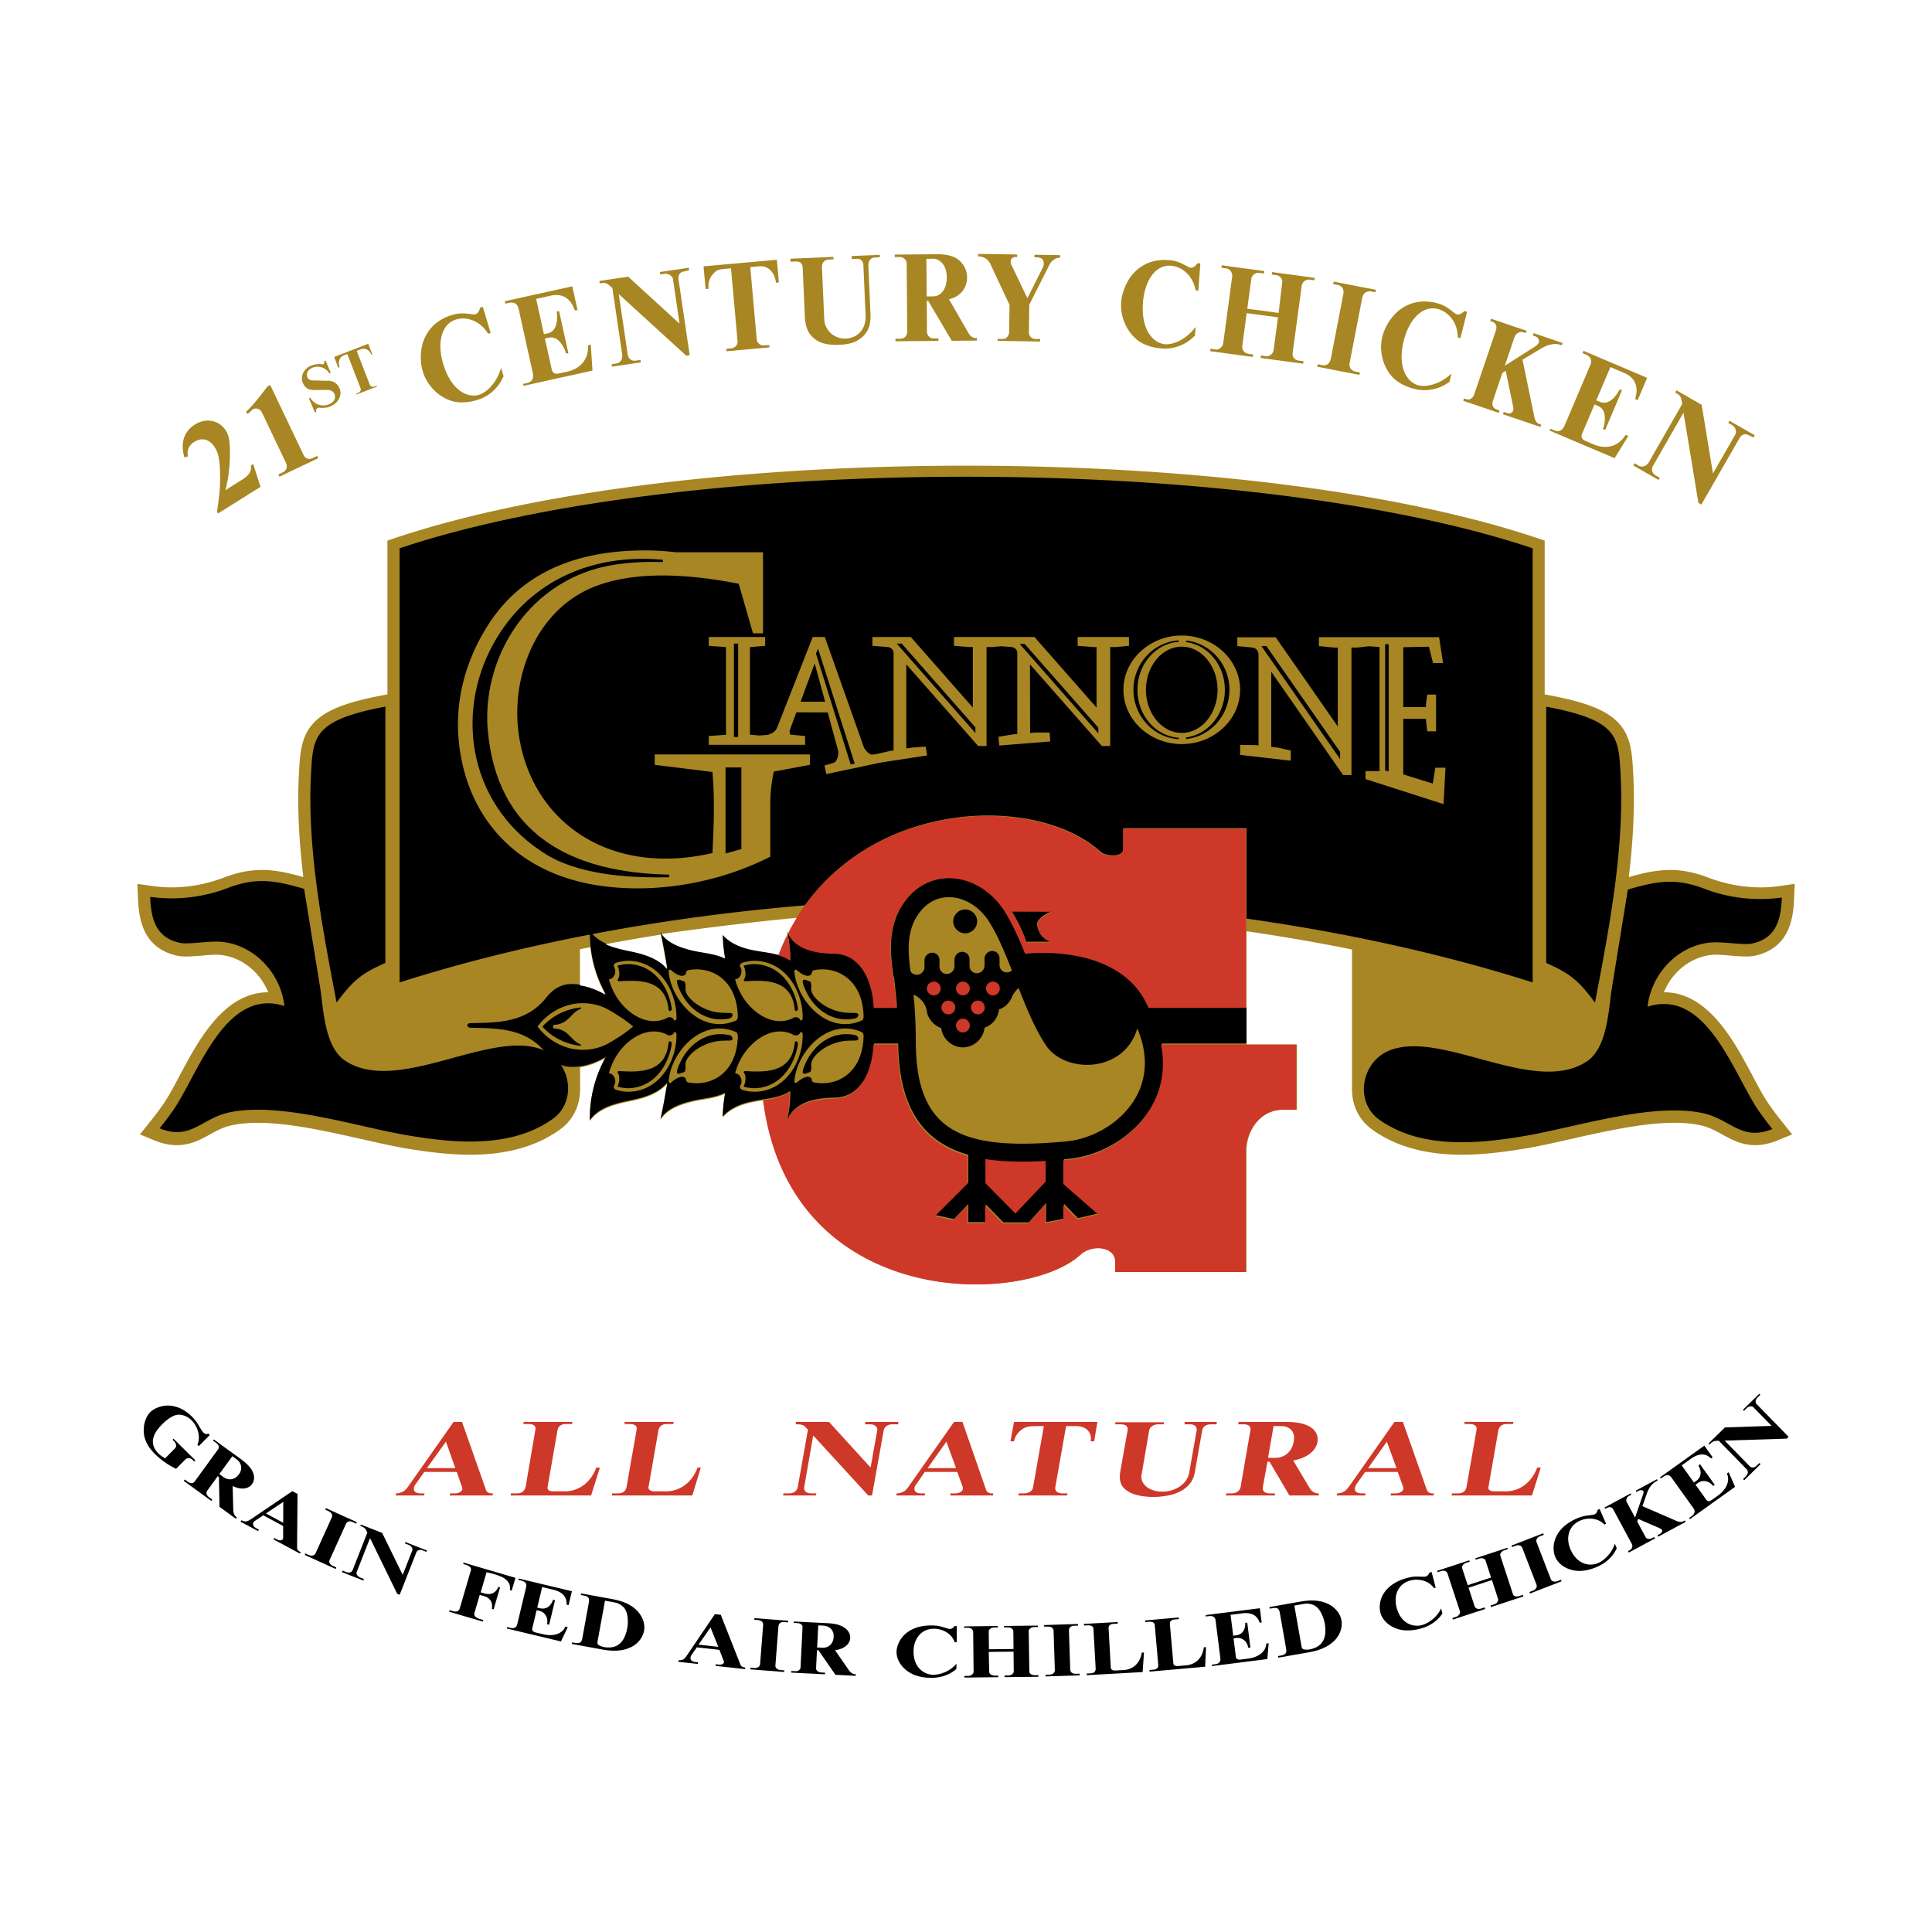 <svg xmlns="http://www.w3.org/2000/svg" width="2500" height="2500" viewBox="0 0 192.756 192.756"><g fill-rule="evenodd" clip-rule="evenodd"><path fill="#fff" d="M0 0h192.756v192.756H0V0z"/><path d="M189.922 47.616c0-8.632-9.303-15.855-17.582-19.836-26.918-12.86-53.025-14.728-75.962-14.728-22.936 0-49.043 1.868-75.962 14.728-8.28 3.981-17.582 11.204-17.582 19.836v97.524c0 8.632 9.302 15.855 17.582 19.837 26.918 12.859 53.026 14.728 75.962 14.728 22.937 0 49.044-1.868 75.962-14.728 8.279-3.981 17.582-11.205 17.582-19.837V47.616z" fill="#fff"/><path d="M124.361 104.208h5.035v6.499h-1.352c-2.234 0-3.684 2.038-3.684 4.16v12.035h-13.04v-1.062c0-1.471-2.33-1.736-3.488-.663-5.555 5.102-28.895 5.668-31.637-15.398-.375.061-.749.108-1.123.193-1.123.229-2.222.663-2.971 1.52.024-.797.097-1.593.241-2.364-1.086.519-2.294.543-3.465.845-1.147.289-2.354.759-2.982 1.76.253-1.157.471-2.388.676-3.629-.881 1.049-2.258 1.471-3.586 1.748-1.57.325-3.237.699-4.142 2.002a12.481 12.481 0 0 1 1.581-6.295c-.796.446-1.642.796-2.547.929v2.206c0 1.496-.628 3.016-2.017 4.004-2.681 1.93-5.88 2.509-8.959 2.509-2.282 0-4.564-.326-6.593-.663-1.34-.242-2.85-.58-4.383-.93-3.442-.771-7.1-1.591-10.215-1.591-.93 0-1.799.071-2.56.241-.821.168-1.474.518-2.222.928-.833.458-1.896 1.062-3.272 1.062-.688 0-1.413-.145-2.198-.458l-1.497-.615 1.014-1.267c.435-.53.846-1.085 1.244-1.651.52-.724 1.062-1.725 1.69-2.919C19.612 104.173 22.22 99 26.736 99h.025c-.809-2.002-2.657-3.533-4.794-3.727a3.115 3.115 0 0 0-.375-.023c-.422 0-.941.048-1.509.097-.495.036-1.062.084-1.534.084-.253 0-.555-.012-.821-.072-3.381-.711-3.876-3.521-3.96-5.728l-.061-1.447 1.438.204c.652.097 1.315.145 1.968.145 1.763 0 3.538-.337 5.192-.964 1.377-.531 2.597-.771 3.828-.771 1.364 0 2.668.289 4.129.711-.313-2.617-.506-5.246-.506-7.827 0-.855.023-1.711.072-2.556.157-2.833.278-5.149 4.046-6.62 1.111-.434 2.535-.808 4.358-1.146l.422-.084V53.937l.821-.277c14.381-4.812 35.694-7.199 56.909-7.199 21.215 0 42.528 2.388 56.909 7.199l.82.277v15.339l.424.084c1.824.338 3.248.712 4.359 1.146 3.768 1.471 3.889 3.787 4.045 6.62.047.845.072 1.701.072 2.556 0 2.581-.193 5.21-.508 7.827 1.461-.422 2.766-.711 4.131-.711 1.23 0 2.451.241 3.828.771 1.652.627 3.428.964 5.191.964.652 0 1.316-.048 1.969-.145l1.436-.204-.06 1.445c-.084 2.207-.578 5.017-3.959 5.728-.268.06-.568.072-.822.072-.471 0-1.039-.048-1.533-.084-.568-.049-1.086-.097-1.51-.097-.145 0-.277.012-.373.023-2.139.193-3.986 1.725-4.795 3.727h.023c4.518 0 7.125 5.173 8.828 8.344.627 1.194 1.17 2.195 1.689 2.919.398.566.811 1.121 1.244 1.651l1.016 1.267-1.498.615c-.785.313-1.51.458-2.197.458-1.377 0-2.439-.604-3.273-1.062-.748-.41-1.4-.76-2.221-.928-.762-.17-1.631-.241-2.561-.241-3.115 0-6.773.819-10.215 1.591-1.533.35-3.043.688-4.383.93-2.029.337-4.311.663-6.594.663-3.078 0-6.279-.579-8.959-2.509-1.389-.988-2.018-2.508-2.018-4.004V94.73c-3.453-.7-6.967-1.302-10.529-1.821v11.299h.001z" fill="#a78623"/><path d="M58.852 93.242a12.406 12.406 0 0 0 1.583 5.92c-1.148-.639-2.367-1.085-3.768-.964-.87.084-1.643.663-2.125 1.278-2.018 2.604-4.927 2.544-7.596 2.604-.41-.013-.435.435 0 .458 2.535.061 5.301 0 7.293 2.243a9.756 9.756 0 0 1-.181-.073c-5.252-2.013-14.418 4.583-19.634 1.11-2.077-1.375-2.162-5.294-2.488-7.319l-1.594-9.816c-2.946-.868-4.793-1.157-7.595-.096a15.635 15.635 0 0 1-7.765.892c.085 2.159.532 4.076 2.995 4.595.833.169 2.922-.217 4.105-.108 3.309.301 5.941 3.159 6.291 6.402-5.977-1.917-8.658 6.97-11.157 10.491a29.97 29.97 0 0 1-1.292 1.713c3.104 1.266 4.166-1.001 6.979-1.593 5.071-1.061 12.582 1.399 17.617 2.268 4.721.808 10.469 1.375 14.647-1.628 1.763-1.266 1.92-3.689.797-5.379.229.098.459.158.701.182 1.4.12 2.62-.325 3.768-.965a12.478 12.478 0 0 0-1.583 6.295c.906-1.302 2.572-1.676 4.142-2.002 1.329-.277 2.705-.699 3.586-1.748a72.845 72.845 0 0 1-.676 3.63c.628-1.002 1.835-1.472 2.982-1.761 1.171-.302 2.379-.326 3.465-.845a15.336 15.336 0 0 0-.241 2.363c.749-.855 1.847-1.29 2.971-1.519 1.292-.277 2.68-.289 3.767-1.025a10.985 10.985 0 0 1-.363 3.028c.713-1.762 2.415-2.328 4.806-2.364 2.656-.048 3.815-2.786 3.924-5.402h2.403c.06 6.054 2.197 9.744 6.991 11.106v2.762l-3.272 3.255 1.847.398 1.425-1.495v1.797h1.75v-1.762l1.75 1.786h2.537l1.727-1.918v1.894l1.787-.338v-1.483l1.389 1.423 2.088-.482-3.477-3.039v-2.351c.156-.024.312-.036.471-.049a10.643 10.643 0 0 0 3.236-.844c3.092-1.351 6.23-4.365 6.23-8.778 0-.615-.061-1.242-.193-1.882h8.465v-3.593h-9.744l-.049-.121c-1.98-4.606-7.633-5.703-12.256-5.281-.592-1.471-1.244-2.954-2.041-4.221-1.268-2.001-3.344-3.316-5.554-3.316-1.582 0-3.104.687-4.214 2.05-1.269 1.555-1.618 3.28-1.618 4.932 0 .82.097 1.652.193 2.46l.048.374.072.108.193 1.856c.036.387.073.772.097 1.158h-2.282c-.108-2.617-1.268-5.354-3.924-5.402-2.392-.036-4.093-.603-4.806-2.364.145.543.241 1.085.302 1.64.048.459.073.929.061 1.387-1.087-.735-2.475-.748-3.767-1.025-1.124-.229-2.222-.664-2.971-1.52.024.796.096 1.592.241 2.364-1.086-.519-2.294-.543-3.465-.844-1.147-.29-2.354-.759-2.982-1.76.253 1.157.471 2.388.676 3.629-.882-1.049-2.258-1.471-3.586-1.748-1.424-.302-2.934-.627-3.875-1.676 6.882-1.314 14.006-2.267 21.203-2.87 7.667-10.685 23.317-10.938 29.499-5.343.496.458 2.27.592 2.27-.301v-2.05h12.281v9.02c9.984 1.411 19.645 3.533 28.545 6.366V54.703c-14.201-4.751-35.367-7.139-56.523-7.139-21.154 0-42.322 2.387-56.522 7.139v43.313c6.015-1.916 12.391-3.508 18.983-4.774z"/><path d="M115.832 104.224c.131.64.191 1.267.191 1.882 0 4.413-3.139 7.428-6.23 8.778a10.66 10.66 0 0 1-3.236.845c-.156.012-.312.023-.471.048v2.352l3.479 3.038-2.09.482-1.389-1.422v1.482l-1.787.338v-1.894l-1.727 1.917h-2.535l-1.752-1.784v1.761h-1.75v-1.797l-1.425 1.495-1.848-.397 3.272-3.256v-2.762c-4.794-1.363-6.932-5.053-6.992-11.106h-2.403c-.108 2.617-1.268 5.354-3.924 5.402-2.392.036-4.094.604-4.806 2.364a10.962 10.962 0 0 0 .363-3.028c-.773.519-1.703.676-2.646.832 2.742 21.066 26.083 20.5 31.637 15.399 1.158-1.073 3.488-.809 3.488.663v1.061h13.041v-12.034c0-2.122 1.449-4.16 3.684-4.16h1.352v-6.5h-13.496v.001zM78.594 93.132c.785 1.495 2.415 1.989 4.649 2.026 2.657.048 3.816 2.786 3.925 5.402h2.282c-.024-.386-.061-.771-.097-1.157l-.193-1.857-.073-.108-.049-.374c-.096-.808-.193-1.64-.193-2.46 0-1.652.35-3.376 1.618-4.932 1.111-1.363 2.633-2.05 4.214-2.05 2.209 0 4.287 1.314 5.555 3.315.797 1.266 1.449 2.75 2.041 4.221 4.623-.422 10.275.675 12.256 5.281l.047.121h9.746V82.677h-12.281v2.05c0 .893-1.775.76-2.27.302-6.677-6.042-24.391-5.258-31.177 8.103z" fill="#ce3829"/><path d="M164.381 100.437c.35-3.243 2.982-6.101 6.291-6.402 1.184-.109 3.271.276 4.105.108 2.463-.518 2.91-2.436 2.994-4.594a15.611 15.611 0 0 1-7.764-.893c-2.803-1.061-4.648-.771-7.596.097l-1.594 9.816c-.326 2.025-.41 5.944-2.488 7.319-5.215 3.473-14.381-3.124-19.633-1.11-2.898 1.122-3.574 5.138-1.111 6.91 4.178 3.003 9.926 2.437 14.648 1.628 5.033-.868 12.545-3.328 17.617-2.267 2.812.591 3.875 2.857 6.979 1.592a30.311 30.311 0 0 1-1.291-1.713c-2.499-3.521-5.181-12.408-11.157-10.491z"/><path d="M100.297 63.554h2.91l6.195 7.042v-6.041h-.363l-1.521-.121v-.88h5.121v.88l-1.281.121h-.592v9.876h-.832l-7.172-8.152.012 6.85.652-.048h1.291l.072.892-5.096.41-.072-.88 1.498-.241.375-.036v-8.092c0-.325-.279-.554-.592-.578l-1.027-.085-.857.085h-.592v9.876h-.834l-7.171-8.152v8.393l.652-.097 1.292-.084.133.88-4.649.712-5.41 1.146-.181-.857.906-.265c.375-.108.543-.892.447-1.254l-1.027-3.774-3.127-.012-.652 1.761a.66.66 0 0 0 .061.481h.181l1.279.121v.88h-9.611v-.88l1.666-.121h.049v-8.754h-.05l-1.666-.121v-.88h5.627v.88l-1.413.121h-.108v8.754h.108l.857.072.918-.072v-.036c.423-.133.7-.35.833-.688l3.55-9.032h1.207l3.876 10.949c.097.29.58.82.846.784l.411-.048 1.352-.313.374-.061v-9.731c0-.325-.277-.554-.591-.578l-1.522-.121v-.88h3.828l6.193 7.042v-6.041h-.36l-1.522-.121v-.88h5.119v-.001z" fill="#a78623"/><path d="M76.128 63.187h-1.002l-1.424-4.944c-5.156-1.013-10.662-1.338-14.768.446-5.567 2.424-8.09 9.08-7.124 14.917 1.376 8.417 8.996 13.868 19.271 11.504.145-2.978.229-5.415 0-8.091l-5.76-.711v-1.037h15.492v1.037l-3.61.675c-.206.94-.351 2.099-.351 3.099v5.39c-4.829 2.448-10.444 3.521-15.673 3.051-9.31-.819-14.575-6.704-15.396-14.471-.422-4.039.616-8.006 2.79-11.503 3.61-5.8 9.466-7.573 15.492-7.633 1.11-.012 2.221.048 3.332.181h8.73v8.09h.001zM101.633 98.574c.785 2.025 1.617 4.052 2.705 5.691 1.895 2.895 7.836 2.822 9.129-1.664 2.812 6.596-2.814 10.89-7.064 11.275-10.24.952-15.033-.771-15.033-9.961 0-1.543-.073-3.159-.23-4.679a2.22 2.22 0 0 1 1.293 1.435l.072.41a2.207 2.207 0 0 0 1.4 1.484c.121 1.061 1.062 1.929 2.161 1.929 1.1 0 2.053-.868 2.163-1.965a2.123 2.123 0 0 0 1.436-1.822c.531-.156.955-.566 1.221-1.061l.145-.337c0-.037.049-.037.049-.073.143-.263.336-.481.553-.662zM136.588 64.474l-1.158.133h-.594v12.722h-.832l-7.172-10.31v7.5h.023l.652.073 1.279.29-.012 1.013-5.047-.579v-1.001l1.498.024.338.036v-9.032c0-.41-.279-.699-.592-.735l-1.521-.145v-.88h3.828l6.193 8.899v-7.874h-.363l-1.52-.145v-.892h11.99l.398 2.581h-1.002l-.412-1.628-2.559.048v5.969h2.27v-.326l.121-.917h.881v3.666h-.881l-.121-1.085v-.157h-2.27v5.535l2.945.917.254-1.58h1.014l-.193 3.63-7.787-2.497v-.797h1.4V64.558l-1.048-.084z" fill="#a78623"/><path d="M66.136 55.847c-7.559-.687-13.693 2.509-16.94 8.441-3.901 7.115-2.319 16.352 5.433 21.042 3.635 2.146 8.959 2.255 12.147 2.195v-.265c-9.708-.169-17.315-3.955-18.136-14.7-.338-5.317 2.125-10.72 6.533-13.783 3.164-2.195 6.557-2.821 10.964-2.701v-.229h-.001z"/><path d="M78.623 93.121a17.44 17.44 0 0 1 .869-1.543c-4.299.361-12.643 1.458-13.488 1.615.652.893 1.787 1.314 2.862 1.592 1.171.302 2.379.325 3.465.845a15.349 15.349 0 0 1-.241-2.364c.749.856 1.848 1.29 2.971 1.519.87.182 1.775.253 2.608.495.266-.712.568-1.399.906-2.062l-.109-.434c.048.12.096.229.157.337z" fill="#fff"/><path d="M162.955 46.44l.123-.214.471.27c.322.129.66.037.924-.324l3.367-5.87-.102-.514a.811.811 0 0 0-.391-.509l-.213-.123.123-.214 2.521 1.447 1.123 6.853 2.236-3.9c.148-.257.021-.729-.32-.924l-.385-.221.123-.215 2.521 1.447-.123.214-.494-.227c-.342-.196-.703-.062-.9.281l-3.811 6.641-.299-.171-1.484-8.997-3.074 5.356c-.154.368-.062.704.322.925l.385.22-.123.215-2.52-1.446zM117.904 63.407c3.201 0 5.82 2.436 5.82 5.415s-2.619 5.414-5.82 5.414-5.82-2.436-5.82-5.414 2.619-5.415 5.82-5.415z" fill="#a78623"/><path d="M78.129 149.202l.03-.205h.613c.438-.029.73-.235.818-.616l1.021-5.749-.351-.353c-.117-.088-.35-.176-.642-.176h-.234l.029-.234h3.3l4.146 4.547.671-3.755c.029-.294-.263-.558-.701-.558h-.526l.029-.234h3.3l-.03.234h-.642c-.409.029-.73.264-.789.587l-1.168 6.512h-.379l-5.49-5.984-.905 5.192c-.029.382.234.587.73.587h.496l-.058.205h-3.268z" fill="#ce3829"/><path d="M120.74 35.038l.033-.245.586.079c.244.033.576-.221.672-.557l.916-6.806c-.004-.35-.256-.683-.598-.729l-.488-.066.033-.244 4.248.572-.033.245-.537-.072c-.35.002-.682.257-.727.6l-.402 2.987 3.125.42.365-3.091c.039-.294-.213-.627-.604-.68l-.439-.059.033-.246 4.246.572-.031.246-.537-.072a.744.744 0 0 0-.734.648l-.91 6.756c.004.349.215.626.605.679l.488.066-.033.244-4.248-.572.033-.244.586.079c.299-.01.631-.264.678-.607l.441-3.28-3.125-.421-.447 3.329c-.004.398.256.683.646.736l.439.059-.033.245-4.247-.571zM90.837 96.896c-.302-2.279-.363-4.305 1.026-6.005 1.872-2.303 5.143-1.58 6.834 1.085.857 1.375 1.57 3.075 2.258 4.847a.714.714 0 0 1-.482.193.723.723 0 0 1-.748-.723v-.688c0-.41-.34-.736-.75-.723a.781.781 0 0 0-.748.771v.676a.781.781 0 0 1-.748.771.726.726 0 0 1-.75-.724v-.686a.725.725 0 0 0-.749-.724.783.783 0 0 0-.749.771v.664a.78.78 0 0 1-.749.771.723.723 0 0 1-.749-.723v-.675a.725.725 0 0 0-.749-.724.781.781 0 0 0-.748.771v.664a.78.78 0 0 1-.749.771.729.729 0 0 1-.65-.36zM145.986 39.985l.078-.233.234.079c.279.095.639-.044.797-.513l2.141-6.316c.158-.468.004-.781-.369-.907l-.186-.063.078-.233L152.306 33l-.08.234-.326-.11c-.295-.048-.67.138-.797.512l-.967 2.854 3.049-1.94c.283-.217.314-.311.346-.404.062-.187-.043-.485-.371-.596l-.232-.079.08-.234 2.893.981-.08.233-.141-.047c-.465-.158-1.105-.114-1.887.351l-1.893 1.132 1.184 5.722c.137.516.26.61.588.721l.092.031-.078.234-3.732-1.265.078-.233.328.11c.326.111.529-.029.607-.263.016-.047.049-.141-.012-.422l-.729-3.532-.328.201-.951 2.808c-.143.421.012.734.432.876l.232.079-.078.234-3.547-1.203z" fill="#a78623"/><path d="M111.24 142.104l.059-.205h4.848l-.059.205h-.525c-.439 0-.818.234-.906.587l-.76 4.429c-.174.909.73 1.701 2.045 1.701 1.283 0 2.424-.704 2.686-1.789l.76-4.312c.059-.382-.205-.616-.672-.616h-.555l.059-.234h3.184l-.029.234h-.527c-.496 0-.816.205-.904.587l-.73 4.165c-.203 1.173-.963 1.848-2.248 2.259a8.24 8.24 0 0 1-1.898.234c-1.021 0-1.955-.205-2.424-.498-.67-.382-1.051-.88-.875-2.024l.73-4.106c.059-.411-.176-.616-.701-.616h-.558v-.001z" fill="#ce3829"/><path d="M154.604 42.958l.078-.182.408.173c.408.174.795.017 1.008-.484l2.549-6.001c.232-.545.057-.888-.441-1.101l-.318-.135.098-.227 6.348 2.696-.945 2.229-.227-.097.012-.155c.328-1.149-.102-2.029-1.1-2.453l-1.404-.597-1.41 3.319.361.154c.5.212 1.244.099 1.959-1.208l.02-.046.227.097-1.68 3.956-.227-.097.076-.182c.18-.674.127-1.18.041-1.485-.129-.323-.316-.511-.68-.665l-.271-.116-1.236 2.91c-.137.318-.031.577.33.731l.816.347c1.316.559 2.506.151 3.17-.908l.02-.045.271.116-1.367 2.21-6.486-2.754z" fill="#a78623"/><path d="M39.47 149.202l.059-.205c.175 0 .379-.029.583-.146.175-.059.321-.147.643-.587l4.496-6.395h.847l2.395 6.805c.088.205.292.353.701.323l-.058.205h-4.264l.029-.205h.497c.409 0 .701-.235.73-.411 0-.059 0-.205-.059-.293l-.496-1.438h-3.241l-.876 1.231c-.087.118-.146.235-.146.353-.088.353.175.558.7.558h.351l-.058.205H39.47zM133.373 149.202l.029-.205c.203 0 .379-.029.613-.146.146-.059.291-.147.613-.587l4.496-6.395h.846l2.395 6.805c.088.205.293.353.701.323l-.029.205h-4.291l.027-.205h.498c.408 0 .699-.235.729-.411.029-.059 0-.205-.029-.293l-.523-1.438h-3.242l-.877 1.231c-.086.118-.115.235-.145.353-.059.353.176.558.699.558h.352l-.029.205h-2.833zM89.429 149.202l.029-.205c.204 0 .379-.029.613-.146.146-.059.321-.147.614-.587l4.496-6.395h.847l2.365 6.805c.088.205.293.353.701.323l-.029.205h-4.263l.029-.205h.497c.409 0 .701-.235.73-.411.029-.059 0-.205-.029-.293l-.525-1.438h-3.241l-.847 1.231a.668.668 0 0 0-.175.353c-.058.353.175.558.701.558h.351l-.029.205h-2.835z" fill="#ce3829"/><path d="M63.174 102.414c-.471.386-.954.748-1.474 1.073-.591.374-1.17.76-1.835.978a5.529 5.529 0 0 1-2.801.168 5.69 5.69 0 0 1-1.933-.808 5.743 5.743 0 0 1-1.497-1.411 5.743 5.743 0 0 1 1.497-1.411 5.701 5.701 0 0 1 1.933-.808 5.529 5.529 0 0 1 2.801.169c.665.217 1.244.603 1.835.978.52.324 1.003.686 1.474 1.072z" fill="#a78623"/><path d="M122.307 149.202l.029-.205h.555c.438 0 .76-.205.875-.587l.994-5.749c.059-.323-.205-.558-.643-.558h-.584l.059-.234h4.76c1.137 0 1.693.176 2.102.352.76.353 1.109.939.992 1.643-.146.88-1.051 1.614-2.424 1.848l1.664 2.787c.234.381.586.499.818.499h.088l-.029.205h-2.92l-1.984-3.374h-.205l-.467 2.582c-.059.352.232.587.672.587h.553l-.027.205h-4.878v-.001z" fill="#ce3829"/><path d="M61.06 36.582l-.036-.245.536-.079c.334-.099.542-.379.525-.827l-.986-6.695-.399-.341a.814.814 0 0 0-.621-.158l-.244.036-.036-.244 2.876-.424 5.123 4.688-.656-4.447c-.043-.293-.435-.585-.824-.528l-.438.065-.036-.245 2.876-.424.036.244-.53.128c-.39.058-.59.387-.532.777l1.116 7.576-.341.05-6.733-6.148.901 6.109c.106.383.387.592.825.527l.439-.065.036.244-2.877.426zM52.228 38.495l-.043-.193.434-.095c.433-.096.657-.449.541-.979l-1.407-6.368c-.128-.578-.47-.756-.999-.639l-.336.074-.054-.241 6.736-1.487.522 2.364-.241.052-.08-.134c-.4-1.125-1.26-1.593-2.318-1.36l-1.491.33.778 3.521.384-.085c.529-.116 1.069-.641.895-2.119l-.011-.049.241-.053.927 4.197-.24.053-.042-.193c-.246-.654-.582-1.035-.828-1.233-.294-.188-.556-.232-.94-.147l-.289.064.682 3.087c.075.337.309.488.695.403l.865-.191c1.396-.308 2.128-1.331 2.055-2.579l-.011-.048.289-.063.169 2.593-6.883 1.518zM78.875 26.111l-.013-.296 4.282-.188.011.247-.492.021c-.394.018-.676.327-.657.771l.229 5.182c.048 1.086.976 1.984 2.157 1.932 1.132-.05 1.983-.879 1.974-2.213l-.224-5.083c-.02-.444-.276-.68-.67-.663l-.492.022-.014-.297 2.806-.124.011.247-.493.021c-.394.017-.629.275-.656.771l.215 4.885c.061 1.381-.445 2.195-1.507 2.737-.483.219-1.072.294-1.613.318-.935.041-1.781-.12-2.239-.445-.659-.416-1.131-1.039-1.189-2.371l-.213-4.837c-.021-.493-.277-.68-.719-.66l-.494.023z" fill="#a78623"/><path d="M61.048 149.202l.029-.205h.583c.467 0 .759-.205.847-.616l1.021-5.808c.029-.411-.321-.499-.788-.499h-.438l.029-.205h4.876l-.029.205h-.671c-.409 0-.73.205-.818.646l-.993 5.69c0 .205.175.382.613.382h1.168c1.11 0 2.481-.646 3.124-2.376h.321l-.847 2.786h-8.027zM50.945 149.202l.03-.205h.613c.438 0 .73-.205.847-.616l.993-5.808c.029-.411-.321-.499-.789-.499h-.438l.058-.205h4.847l-.029.205h-.643c-.408 0-.758.205-.817.646l-.993 5.69c-.029.205.146.382.584.382h1.197c1.08 0 2.452-.646 3.095-2.376h.351l-.876 2.786h-8.03zM144.818 149.202l.059-.205h.584c.467 0 .758-.205.848-.616l1.021-5.808c0-.411-.352-.499-.789-.499h-.438l.029-.205h4.877l-.061.205h-.643c-.408 0-.729.205-.816.646l-.992 5.69c-.029.205.145.382.613.382h1.168c1.08 0 2.451-.646 3.094-2.376h.352l-.877 2.786h-8.029z" fill="#ce3829"/><path d="M144.594 38.149l-.049-.012a4.106 4.106 0 0 1-3.467.654c-.812-.205-1.576-.602-2.064-1.081-1.014-1.02-1.465-2.662-1.09-4.146.217-.863.746-1.748 1.418-2.394 1.053-.957 2.416-1.327 3.945-.941.525.132.896.277 1.576.805.215.156.334.288.477.324.191.048.406.001.67-.238l.072-.084.287.072-.666 2.634-.238-.06-.023-.108c-.045-1.437-.949-2.481-2-2.746-1.529-.385-2.859 1.062-3.379 3.123-.725 2.874.455 4.241 1.459 4.494.764.192 2.102-.082 3.229-1.122l.061-.035-.218.861z" fill="#a78623"/><path d="M101.604 149.202l.031-.205h.496c.525 0 .904-.265.934-.587l1.08-6.131h-.76c-.758 0-1.051.088-1.371.294-.379.264-.73.645-.848 1.231h-.35l.35-1.936h8.322l-.322 1.936h-.35c.117-.558-.117-1.525-1.488-1.525h-.963l-1.082 6.131c-.059.322.234.587.672.587h.555l-.059.205h-4.847z" fill="#ce3829"/><path d="M50.253 37.572l-.047.014a4.102 4.102 0 0 1-2.644 2.337c-.802.24-1.662.291-2.327.129-1.393-.357-2.62-1.537-3.058-3.004-.255-.852-.255-1.883-.009-2.782.415-1.361 1.397-2.377 2.907-2.829.52-.156.912-.221 1.766-.115.265.024.435.076.576.034.189-.057.349-.208.453-.548l.02-.108.283-.085.779 2.603-.236.07-.076-.08c-.774-1.213-2.086-1.646-3.124-1.335-1.511.452-1.913 2.377-1.304 4.412.849 2.84 2.563 3.411 3.554 3.114.755-.227 1.766-1.147 2.2-2.617l.033-.062.254.852z" fill="#a78623"/><path d="M34.114 156.851l.06-.152.399.157c.274.085.517.027.614-.221l1.463-3.727-.158-.324a.987.987 0 0 0-.393-.286l-.152-.06.052-.134 2.131.837 2.046 4.184.956-2.434c.075-.189-.087-.451-.372-.562l-.362-.143.053-.133 2.149.844-.053.134-.418-.165c-.255-.078-.505-.001-.587.209l-1.665 4.239-.248-.098-2.711-5.563-1.329 3.385c-.071.235.086.451.391.57l.323.127-.06.152-2.129-.836zM144.957 161.582l-.051-.155.447-.146c.168-.077.369-.314.307-.509l-1.256-3.824c-.088-.206-.354-.292-.625-.203l-.35.115-.045-.137 3.205-1.05.045.136-.408.133c-.246.104-.408.328-.338.541l.547 1.67 2.33-.764-.566-1.729c-.076-.168-.34-.254-.633-.157l-.33.108-.045-.137 3.205-1.051.045.136-.408.134c-.246.103-.408.328-.338.542l1.26 3.843c.076.168.322.26.613.164l.369-.121.051.155-3.225 1.058-.051-.156.467-.152c.201-.109.344-.328.279-.521l-.609-1.863-2.332.764.617 1.883c.09.207.354.293.666.19l.33-.108.051.155-3.224 1.056z"/><path d="M89.34 34.046l-.002-.247.493-.004c.394-.003.639-.252.684-.648l-.055-6.817a.676.676 0 0 0-.696-.686l-.493.004-.001-.247 4.188-.034c1.035-.009 1.529.185 1.925.379.693.439 1.094 1.127 1.1 1.918.008 1.038-.625 1.931-1.805 2.188l1.899 3.294c.251.492.595.587.794.586h.098l.002.246-2.515.022-2.349-3.982-.147.001.024 3.062c.003.395.301.689.646.687l.492-.004.002.248-4.284.034zM99.533 34.008l.002-.198.492.008c.395.005.646-.336.652-.682l.041-2.717-1.91-4.08c-.238-.498-.678-.752-1.221-.76l.004-.247 3.893.059-.004.247-.146-.001c-.346-.006-.498.239-.5.437-.002.099-.004.197.045.297l1.623 3.384 1.525-3.041a.888.888 0 0 0 .105-.442c.004-.296-.141-.596-.73-.604l-.197-.003.004-.247 2.561.039-.002.247c-.395-.005-.842.235-1.098.774l-1.98 3.923-.041 2.766a.651.651 0 0 0 .631.651l.492.008-.004.247-4.237-.065z" fill="#a78623"/><path d="M133.705 75.741v-.717l-7.353-10.561h-.495l7.848 11.278z"/><path d="M21.775 51.215l-.121-.099.021-.246c.18-1.104.323-2.36.284-3.443-.004-1.863-.278-2.391-.54-2.81-.524-.837-1.314-.984-2.024-.539-.5.313-.745.758-.665 1.35l.011.11-.345.099-.037-.151c-.385-1.449.109-2.517 1.069-3.119 1.21-.759 2.487-.392 3.116.612.21.335.389.806.397 2.025.03 1.439-.206 3.103-.46 3.904l1.711-1.073c.793-.497.887-.905.844-1.345l.016-.068.208-.131.732 2.281-4.217 2.643z" fill="#a78623"/><path d="M109.582 73.167V72.6l-7.353-8.357h-.495l7.848 8.924z"/><path d="M119.219 33.526l-.049-.004a4.102 4.102 0 0 1-3.303 1.24c-.836-.062-1.656-.321-2.221-.709-1.172-.831-1.898-2.371-1.785-3.898.066-.887.436-1.85.984-2.602.875-1.124 2.154-1.722 3.727-1.605.541.041.93.119 1.689.522.24.117.379.226.527.237.195.015.4-.069.617-.351l.059-.094.295.022-.203 2.71-.246-.019-.041-.103c-.291-1.408-1.361-2.281-2.443-2.361-1.572-.117-2.633 1.538-2.791 3.656-.221 2.957 1.176 4.1 2.209 4.177.785.059 2.059-.441 2.988-1.66l.053-.046-.066.888z" fill="#a78623"/><path d="M97.316 73.135v-.567l-7.354-8.357h-.495l7.849 8.924zM174.02 147.68l-.115-.117.307-.3c.191-.215.236-.46.064-.664l-2.799-2.861-.377.024a.926.926 0 0 0-.42.242l-.117.114-.102-.103 1.637-1.601 4.654-.153-1.828-1.869c-.143-.146-.447-.105-.666.108l-.264.258-.1-.103 1.637-1.602.1.103-.307.3c-.189.216-.223.475-.064.636l3.186 3.255-.189.186-6.188.196 2.543 2.599c.201.146.447.105.682-.123l.248-.243.113.116-1.635 1.602zM162.506 154.9l-.078-.145.162-.086c.217-.117.346-.35.219-.629l-1.861-3.452c-.137-.252-.4-.271-.652-.135l-.145.077-.068-.126 2.609-1.406.066.126-.252.136c-.18.097-.326.385-.209.601l.834 1.547.797-2.311c.074-.249.055-.285.037-.32-.059-.108-.289-.147-.504-.03l-.199.106-.066-.126 2.121-1.145.068.126-.09.048c-.359.194-.697.516-.936 1.108l-.496 1.404 3.457 1.501c.342.117.469.095.686-.021l.09-.05.076.144-2.734 1.475-.076-.144.215-.115c.26-.165.303-.303.234-.429-.02-.036-.039-.072-.225-.157l-2.15-.93-.092.259.834 1.547c.117.215.391.252.68.097l.18-.097.078.145-2.61 1.407zM154.266 96.07c2.088.952 3.078 1.507 4.865 3.966 1.377-7.21 2.971-15.386 2.549-22.886-.193-3.69-.291-5.306-7.414-6.645V96.07zM38.45 96.064V70.5c-7.124 1.338-7.221 2.954-7.414 6.644-.422 7.5 1.171 15.676 2.548 22.887 1.787-2.46 2.778-3.014 4.866-3.967z"/><path d="M72.49 35.045l-.022-.246.441-.04c.442-.04.709-.362.678-.706l-.653-7.282-.688.062c-.687.062-.87.228-1.093.496-.317.326-.522.791-.461 1.479l-.294.026-.204-2.263 7.312-.656.203 2.263-.294.026c-.057-.64-.502-1.74-1.68-1.635l-.883.08.645 7.183a.674.674 0 0 0 .749.627l.491-.044.022.246-4.269.384z" fill="#a78623"/><path d="M168.602 151.564l-.084-.116.268-.19c.281-.201.387-.478.184-.76l-2.223-3.105c-.203-.282-.48-.285-.812-.047l-.232.167-.084-.116 4.42-3.165.834 1.163-.166.118-.064-.055c-.504-.493-1.201-.446-1.898.053l-.963.69 1.223 1.711.25-.179c.35-.25.621-.747.219-1.487l-.025-.033.166-.119 1.463 2.043-.166.119-.061-.084c-.299-.312-.59-.404-.795-.409-.262-.014-.447.043-.729.246l-.166.118 1.082 1.512c.131.183.307.183.572-.008l.564-.404c.896-.643 1.227-1.481.932-2.175l-.023-.033.184-.131.637 1.452-4.507 3.224z"/><path d="M27.878 47.558l-.107-.223.445-.212c.356-.169.473-.498.347-.876l-2.423-5.084c-.17-.356-.564-.497-.875-.349a.381.381 0 0 0-.157.129l-.381.346-.195-.181c.673-.649 1.191-1.279 2.163-2.563l.267-.127 3.337 7.001c.149.312.499.474.899.283l.444-.212.106.223-3.87 1.845z" fill="#a78623"/><path d="M117.904 64.516c-1.969 0-3.574 1.933-3.574 4.306 0 2.372 1.605 4.305 3.574 4.305s3.574-1.933 3.574-4.305c.001-2.373-1.605-4.306-3.574-4.306zM18.333 147.744l.096-.133.314.229c.248.181.498.186.658-.001l2.367-3.254c.132-.182.063-.434-.186-.614l-.33-.241.084-.114 2.677 1.947c.645.469.915.792 1.091 1.071.318.535.326 1.046.038 1.441-.36.496-1.091.597-1.93.188l.064 2.446c.026.348.176.559.292.643l.066.048-.096.132-1.636-1.19-.061-2.974-.116-.085-1.057 1.454c-.145.198-.042.475.189.643l.314.229-.096.133-2.742-1.998zM127.539 165.385l-.029-.16.303-.054c.402-.071.58-.247.516-.609l-.646-3.681c-.074-.423-.277-.512-.699-.438l-.303.054-.027-.161 3.119-.549c1.127-.198 1.891-.104 2.516.139.777.298 1.412.954 1.547 1.719.148.845-.244 1.682-.877 2.207-.488.418-1.211.794-2.338.992l-3.082.541zM57.059 164.019l.029-.161.302.055c.402.074.628-.03.695-.392l.671-3.678c.077-.422-.082-.575-.504-.652l-.302-.056.029-.16 3.117.568c1.125.206 1.809.56 2.31 1.003.627.551.994 1.386.854 2.149-.154.845-.812 1.492-1.59 1.766-.601.223-1.409.324-2.536.118l-3.075-.56zM96.223 167.371l-.002-.164.471-.005c.184-.021.427-.188.445-.392l-.043-4.024c-.023-.224-.25-.386-.535-.383l-.368.005-.002-.144 3.352-.036.002.144-.408.004c-.268.023-.49.188-.488.414l.02 1.757 2.453-.026-.02-1.817c-.043-.184-.248-.346-.576-.342l-.348.004-.002-.144 3.373-.036.002.144-.408.004c-.268.023-.51.19-.508.414l.064 4.044c.002.184.229.345.535.342l.367-.004.002.163-3.373.036-.002-.163.471-.006c.246-.043.447-.208.445-.413l-.021-1.961-2.473.026.043 1.981c.002.225.248.386.576.382l.326-.004.002.164-3.372.036z"/><path d="M86.161 101.368c0 .181-.024.386-.205.458-3.345 1.472-6.472-1.965-6.702-4.908-.012-.12.121-.24.229-.144.459.422 1.135.808 1.461.434.036-.061.048-.133.061-.205.012-.097.097-.181.193-.205 2.162-.458 4.855.82 4.963 4.57zM73.615 101.368c0 .181-.024.386-.205.458-3.345 1.472-6.473-1.965-6.702-4.908-.012-.12.121-.24.229-.144.459.422 1.135.808 1.461.434.037-.061.048-.133.061-.205.012-.097.097-.181.193-.205 2.162-.458 4.855.82 4.963 4.57z" fill="#a78623"/><path d="M86.161 103.421c-.108 3.75-2.801 5.028-4.963 4.57-.096-.025-.181-.109-.193-.206-.013-.072-.024-.145-.061-.205-.326-.373-1.002.013-1.461.435-.109.097-.241-.023-.229-.146.229-2.941 3.357-6.378 6.702-4.907.181.073.205.278.205.459zM73.615 103.421c-.108 3.75-2.801 5.028-4.963 4.57-.096-.025-.181-.109-.193-.206-.013-.072-.024-.145-.061-.205-.326-.373-1.002.013-1.461.435-.108.097-.241-.023-.229-.146.229-2.941 3.357-6.378 6.702-4.907.181.073.205.278.205.459z" fill="#a78623"/><path d="M16.488 145.486l.976-.988c.173-.175.142-.464-.12-.723l-.131-.129.101-.102 2.181 2.155-.115.115-.131-.129c-.232-.23-.536-.301-.78-.054l-.904.916-.116-.058a8.15 8.15 0 0 1-1.945-1.375c-.654-.646-.946-1.194-1.096-1.771-.193-.88.031-1.893.577-2.444.416-.422 1.209-.701 1.889-.661.795.038 1.577.409 2.246 1.07.291.287.466.518.743.963.029.059.263.49.438.662.146.144.304.187.478.099l.145.144-1.091 1.105-.146-.144.043-.073c.298-.797-.042-1.791-.608-2.352-.393-.388-.885-.587-1.333-.57-.274.016-.823.164-1.655 1.007-1.321 1.337-.924 2.273-.314 2.877.174.173.421.36.668.46zM50.56 162.475l.033-.139.338.081c.337.081.594-.025.675-.364l.888-3.715c.081-.337-.08-.544-.497-.644l-.278-.066.033-.139 5.308 1.269-.333 1.391-.199-.048v-.084c.022-.708-.449-1.199-1.284-1.398l-1.153-.276-.489 2.047.278.066c.438.104.991-.016 1.286-.806l.009-.04.199.048-.584 2.443-.199-.048.004-.104c.06-.426-.082-.712-.212-.869-.161-.206-.306-.305-.645-.385l-.198-.048-.432 1.808c-.053.219.063.352.38.428l.677.161c1.073.257 1.923-.044 2.232-.726l.029-.035.219.052-.679 1.435-5.406-1.295z"/><path d="M67.25 103.027c.048-.133.242-.049.242.204.024 2.352-1.304 4.836-3.574 5.511a4.124 4.124 0 0 1-2.415 0c-.157-.036-.302-.205-.266-.386.29-.386.145-1.037-.302-1.242-.024.013-.049.013-.073.013-.048-.013-.097-.049-.097-.109a6.814 6.814 0 0 1 .677-1.579c1.026-1.725 3.115-3.147 5.023-2.255.253.193.64.144.785-.157z" fill="#a78623"/><path d="M44.812 160.802l.047-.156.353.103c.314.092.57.019.662-.295l1.097-3.744c.092-.313-.154-.492-.526-.601l-.236-.069.041-.138 5.178 1.518-.373 1.274-.197-.058.012-.039a.972.972 0 0 0-.164-.751c-.178-.265-.504-.531-1.387-.789-.451-.133-.594-.153-.776-.186l-.586 2 .294.086c.393.115.611.094.822.028.237-.08.482-.264.642-.663l.177.051-.643 2.195-.177-.052.012-.039c.036-.415-.036-.606-.091-.707a1.063 1.063 0 0 0-.659-.513l-.216-.063-.255-.075-.528 1.805c-.075.254.075.469.546.606l.333.098-.046.157-3.356-.983z"/><path d="M79.84 101.76c-.145-.302-.531-.35-.785-.156-1.908.892-3.997-.531-5.023-2.256a6.814 6.814 0 0 1-.677-1.579c0-.061.049-.097.097-.109.025 0 .049 0 .073.013.446-.205.592-.856.302-1.242-.037-.181.108-.35.265-.386a4.127 4.127 0 0 1 2.416 0c2.27.675 3.599 3.159 3.574 5.511 0 .252-.194.337-.242.204zM67.25 101.76c-.145-.302-.532-.35-.785-.156-1.908.892-3.997-.531-5.023-2.256a6.814 6.814 0 0 1-.677-1.579c0-.061.049-.097.097-.109.024 0 .049 0 .073.013.446-.205.592-.856.302-1.242-.037-.181.108-.35.266-.386a4.124 4.124 0 0 1 2.415 0c2.27.675 3.599 3.159 3.574 5.511 0 .252-.194.337-.242.204zM79.84 103.027c.048-.133.242-.049.242.204.024 2.352-1.304 4.836-3.574 5.511a4.127 4.127 0 0 1-2.416 0c-.157-.036-.302-.205-.265-.386.29-.386.145-1.037-.302-1.242-.024.013-.048.013-.073.013-.048-.013-.097-.049-.097-.109a6.814 6.814 0 0 1 .677-1.579c1.026-1.725 3.115-3.147 5.023-2.255.254.193.64.144.785-.157z" fill="#a78623"/><path d="M67.674 165.799l.018-.162a.926.926 0 0 0 .395-.039c.108-.05.217-.1.413-.386l2.822-4.17.589.064 1.963 4.981c.065.151.217.271.482.28l-.018.162-2.945-.323.018-.162.325.035c.285.031.485-.111.499-.233a.521.521 0 0 0-.06-.211l-.4-1.03-2.255-.248-.539.784a.532.532 0 0 0-.087.236c-.027.244.141.406.506.446l.244.026-.018.163-1.952-.213zM161.303 154.464l-.01.027c-.363.804-1.064 1.445-1.943 1.83-.619.271-1.248.412-1.807.411-1.033-.016-2.004-.55-2.363-1.373-.213-.486-.244-1.119-.051-1.695.266-.873 1-1.642 2.143-2.141.412-.181.682-.276 1.363-.352.166-.028.322-.029.434-.078.133-.058.246-.152.305-.378l.012-.073.207-.09.646 1.479-.168.073-.043-.048c-.629-.617-1.613-.677-2.381-.341-1.162.509-1.453 1.729-.955 2.87.705 1.609 2.01 1.685 2.76 1.357.58-.255 1.348-.947 1.645-1.901l.002-.046.204.469zM143.91 160.971l-.016.025c-.482.737-1.277 1.261-2.207 1.503-.652.17-1.316.216-1.848.122-1.018-.179-1.893-.858-2.117-1.729-.135-.514-.066-1.144.197-1.676.418-.827 1.266-1.47 2.471-1.783.416-.108.717-.166 1.381-.128.17-.002.324.021.443-.009.158-.041.266-.112.377-.331l.025-.069.217-.057.406 1.562-.178.046-.035-.054c-.521-.708-1.506-.917-2.316-.706-1.207.314-1.686 1.474-1.373 2.68.443 1.699 1.719 1.979 2.51 1.773.594-.154 1.482-.723 1.904-1.614l.029-.05.13.495zM120.926 166.225l-.018-.143.346-.044c.344-.043.547-.233.504-.577l-.479-3.79c-.045-.345-.268-.481-.693-.427l-.283.035-.02-.142 5.416-.684.178 1.418-.203.026-.029-.079c-.229-.671-.844-.964-1.695-.856l-1.176.148.264 2.087.283-.035c.447-.057.924-.364.92-1.208l-.006-.04.203-.025.314 2.492-.203.026-.033-.1c-.094-.42-.326-.638-.504-.739-.225-.136-.395-.177-.738-.133l-.203.025.232 1.844c.029.224.184.307.508.266l.689-.087c1.096-.139 1.785-.72 1.834-1.467l.016-.043.223-.028-.129 1.581-5.518.699zM78.944 166.877l.008-.163.388.02c.285.015.497-.118.529-.362l.2-4.019c.011-.225-.186-.397-.491-.413l-.388-.02.007-.143 3.287.164c.796.039 1.22.162 1.499.299.56.273.866.697.841 1.188-.03.612-.606 1.095-1.513 1.213l1.394 2.012c.19.275.431.37.595.378l.082.004-.008.163-2.021-.101-1.699-2.456-.144-.008-.089 1.795c-.013.245.225.421.51.435l.388.02-.009.163-3.366-.169zM114.695 166.779l-.014-.163.408-.036c.305-.027.477-.165.471-.472l-.355-4.028c-.064-.262-.334-.3-.641-.271l-.305.026-.014-.163 3.359-.297.014.163-.447.039c-.287.025-.479.166-.451.472l.348 3.947c.033.141.188.25.492.223l.814-.072c.752-.066 1.59-.591 1.729-1.793l.225-.02-.094 1.956-5.539.489z"/><path d="M60.414 94.202c.785.361 1.69.555 2.56.735 1.329.277 2.705.7 3.586 1.748a84.167 84.167 0 0 0-.627-3.437c-1.86.291-3.696.616-5.519.954z" fill="#fff"/><path d="M131.418 36.586l.047-.242.484.093c.387.075.732-.16.828-.644l1.248-6.451c.096-.485-.139-.832-.574-.917l-.436-.084.047-.242 4.209.815-.047.242-.484-.093c-.396-.027-.734.16-.828.644l-1.277 6.597c-.027.396.217.696.604.771l.436.085-.047.242-4.21-.816z" fill="#a78623"/><path d="M24 151.82l.077-.145a.975.975 0 0 0 .399.121c.119-.006.238-.011.527-.203l4.16-2.819.522.28-.046 5.355c.004.164.101.331.362.449l-.078.144-2.628-1.413.077-.144.306.164c.252.136.473.069.531-.039a.442.442 0 0 0 .043-.208l-.004-1.115-1.98-1.064-.792.525a.382.382 0 0 0-.188.176c-.116.217-.004.439.32.613l.216.116-.077.144L24 151.82zM108.43 167.132l-.008-.163.408-.022c.305-.018.482-.149.486-.457l-.227-4.037c-.055-.263-.324-.31-.629-.293l-.307.018-.01-.163 3.367-.188.01.163-.449.024c-.285.017-.482.15-.465.456l.219 3.956c.029.143.178.256.484.239l.816-.045c.756-.042 1.607-.54 1.787-1.737l.225-.012-.137 1.951-5.57.31zM95.42 166.506l-.021.021c-.66.585-1.563.882-2.543.872-.654-.007-1.307-.137-1.795-.366-.956-.438-1.621-1.324-1.612-2.223.006-.531.257-1.121.65-1.566.621-.688 1.585-1.086 2.853-1.073.429.005.735.028 1.367.239.163.043.305.105.428.106.163.002.286-.038.432-.221l.062-.061.225.003-.017 1.613-.205-.002-.019-.062c-.298-.82-1.193-1.279-2.032-1.287-1.246-.014-2.033.979-2.047 2.225-.018 1.757 1.162 2.361 1.959 2.37.634.006 1.638-.31 2.279-1.059l.042-.04-.006.511z"/><path d="M98.314 115.646c1.148.181 2.391.253 3.707.253.736 0 1.51-.023 2.307-.072v2.062l-3.02 3.184-2.994-3.027v-2.4z" fill="#ce3829"/><path d="M79.288 104.062c-.29 3.003-2.934 2.918-4.939 2.798-.096 0-.181.096-.121.181.242.35.169.917-.036 1.374.35.097.713.157 1.075.157.375 0 .749-.061 1.099-.169 1.775-.519 2.935-2.279 3.236-4.185.072-.386-.302-.409-.314-.156zM79.288 100.699c.013.253.387.229.313-.157-.301-1.905-1.46-3.666-3.236-4.185a3.781 3.781 0 0 0-1.099-.168c-.362 0-.725.061-1.075.156.205.458.278 1.025.036 1.375-.06.084.024.181.121.181 2.006-.121 4.65-.205 4.94 2.798zM66.698 104.062c-.29 3.003-2.934 2.918-4.939 2.798-.096 0-.181.096-.121.181.242.35.169.917-.036 1.374.35.097.713.157 1.075.157.375 0 .749-.061 1.099-.169 1.775-.519 2.935-2.279 3.236-4.185.072-.386-.302-.409-.314-.156zM66.698 100.699c.012.253.386.229.314-.157-.302-1.905-1.461-3.666-3.236-4.185a3.781 3.781 0 0 0-1.099-.168c-.362 0-.725.061-1.075.156.205.458.278 1.025.036 1.375-.06.084.024.181.121.181 2.005-.121 4.649-.205 4.939 2.798zM80.405 98.871c.918 1.953 2.789 3.194 4.902 2.736.338-.072.52-.543.024-.543-.399 0-.712-.012-.979-.036-1.896-.168-3.538-1.591-3.417-2.447.024-.145.012-.615-.133-.664-.409-.12-1.134-.614-.397.954zM80.405 106.009c-.737 1.568-.012 1.073.398.953.145-.049.157-.519.133-.663-.121-.856 1.521-2.279 3.417-2.448.266-.024.58-.036.979-.036.495 0 .313-.471-.024-.543-2.114-.459-3.985.784-4.903 2.737zM67.859 98.871c.918 1.953 2.789 3.194 4.902 2.736.338-.072.52-.543.024-.543-.398 0-.712-.012-.979-.036-1.896-.168-3.538-1.591-3.417-2.447.024-.145.013-.615-.132-.664-.41-.12-1.135-.614-.398.954zM67.859 106.009c-.737 1.568-.012 1.073.399.953.145-.049.156-.519.132-.663-.121-.856 1.521-2.279 3.417-2.448.266-.024.58-.036.979-.036.495 0 .313-.471-.024-.543-2.114-.459-3.985.784-4.903 2.737zM30.4 155.135l.067-.148.372.169c.27.1.533.062.651-.198l1.609-3.554c.118-.261-.02-.503-.355-.654l-.297-.135.067-.148 3.091 1.399-.068.149-.373-.169c-.278-.127-.532-.062-.659.217l-1.626 3.591c-.093.205.045.447.343.581l.335.152-.067.148-3.09-1.4zM152.652 158.984l-.059-.152.381-.147c.26-.122.418-.337.314-.604l-1.406-3.64c-.104-.266-.373-.338-.715-.204l-.307.117-.059-.152 3.166-1.224.059.152-.383.147c-.285.111-.436.345-.324.63l1.42 3.677c.102.202.369.274.656.163l.342-.132.061.151-3.146 1.218zM117.604 63.894c-2.523.157-4.52 2.306-4.52 4.927 0 2.621 1.996 4.77 4.52 4.927v-.14c-2.299-.157-4.121-2.236-4.121-4.787 0-2.551 1.822-4.63 4.121-4.788v-.139zM118.334 73.735c2.416-.251 4.326-2.358 4.326-4.914 0-2.556-1.91-4.663-4.326-4.914v.162c2.172.271 3.871 2.286 3.871 4.752 0 2.466-1.699 4.481-3.871 4.752v.162z"/><path d="M35.581 39.356l-.036-.092.23-.09a.336.336 0 0 0 .196-.447l-1.321-3.408-.322.125c-.275.107-.377.253-.434.381a1.037 1.037 0 0 0-.008.797l-.137.053-.411-1.059 3.399-1.318.411 1.06-.092.035c-.125-.323-.505-.758-1.056-.544l-.413.16 1.303 3.362c.072.185.263.27.446.198l.23-.089.036.093-2.021.783z" fill="#a78623"/><path d="M81.411 65.211l3.466 11.07.398-.096-3.658-11.468-.206.494z"/><path d="M31.42 41.15l-.601-1.409.136-.058c.4.688 1.203.938 1.883.647.544-.232.681-.666.525-1.029-.096-.228-.329-.396-.705-.397l-1.282.009c-.641.005-.958-.236-1.17-.735-.233-.545.014-1.349.829-1.697.453-.193 1.003-.16 1.003-.16.065.026.13.053.22.014.091-.039.143-.168.084-.305l.136-.058.523 1.227-.136.058c-.361-.597-1.1-.82-1.688-.569-.544.232-.635.647-.5.965.078.182.246.325.667.306l1.191.029c.731-.043 1.132.269 1.346.769.252.591-.04 1.413-.901 1.781-.272.116-.518.167-1.003.159a.388.388 0 0 0-.266.006c-.136.058-.233.207-.156.389l-.135.058z" fill="#a78623"/><path d="M74.851 166.55l.013-.163.408.032c.307.003.542-.122.564-.407l.303-3.89c.022-.284-.19-.465-.557-.494l-.326-.024.012-.163 3.363.261-.013.163-.407-.032c-.286-.021-.522.124-.546.43l-.306 3.93c.003.227.214.406.52.43l.367.028-.013.163-3.382-.264zM55.181 102.428c-.024-.06.012-.145.073-.181.506 0 .966-.193 1.328-.494.447-.398.797-.893 1.365-1.109l.036-.133c-1.46.133-2.886.82-3.864 1.917.978 1.098 2.403 1.785 3.864 1.918l-.036-.133c-.567-.217-.917-.712-1.365-1.109a2.069 2.069 0 0 0-1.328-.495c-.061-.037-.097-.121-.073-.181z"/><path d="M100.957 91.008l3.936.012c-.615.241-1.461.819-1.389 1.302.133.929.629 1.423 1.328 1.713h-2.414a14.998 14.998 0 0 0-1.461-3.027z" fill="#a78623"/><path d="M100.957 90.954l3.852.012c-.58.242-1.342.771-1.342 1.23v.061c.135.904.605 1.41 1.281 1.7h-2.344a15.352 15.352 0 0 0-1.447-3.003zM104.322 167.258l-.004-.164.408-.013c.305-.03.525-.181.516-.466l-.125-3.9c-.01-.285-.24-.44-.607-.43l-.328.011-.004-.163 3.371-.109.004.164-.408.014c-.287.009-.506.18-.496.485l.129 3.939c.027.225.258.38.562.37l.369-.012.004.164-3.391.11z"/><path d="M60.361 159.7l-.744 4.079c-.03.16-.004.248.085.326.089.079.526.305 1.178.257.609-.034 1.417-.363 1.707-1.951.106-.583.039-1.239-.074-1.529a1.353 1.353 0 0 0-.664-.807c-.187-.116-.283-.155-.806-.251l-.682-.124zM129.137 160.189l.719 4.083c.027.161.082.234.193.277.111.042.6.102 1.193-.169.561-.243 1.203-.833.924-2.422-.102-.584-.393-1.176-.6-1.409a1.354 1.354 0 0 0-.902-.525c-.215-.046-.32-.048-.844.044l-.683.121zM92.553 146.475h2.833l-.964-2.641-1.869 2.641zM42.594 146.475h2.833l-.934-2.641-1.899 2.641zM136.496 146.475h2.834l-.965-2.641-1.869 2.641zM57.86 98.311c.906.133 1.751.482 2.549.929a12.402 12.402 0 0 1-1.51-4.739c-.35.073-.688.133-1.039.205v3.605z" fill="#fff"/><path d="M82.325 70.01l-1.039-3.811-1.412 3.811h2.451z"/><path d="M126.512 145.448h.787c.672 0 1.578-.44 1.781-1.644.205-1.056-.525-1.525-1.227-1.525h-.787l-.554 3.169z" fill="#fff"/><path d="M96.297 90.732c-.652 0-1.196.543-1.196 1.194 0 .651.544 1.194 1.196 1.194.651 0 1.195-.543 1.195-1.194 0-.651-.543-1.194-1.195-1.194z"/><path d="M92.457 29.574l.689-.006c.542-.004 1.326-.505 1.314-1.938-.01-1.235-.754-1.821-1.345-1.816l-.69.006.032 3.754zM21.884 147.068l.446.324c.364.265 1.023.366 1.516-.312.432-.595.163-1.195-.218-1.473l-.446-.324-1.298 1.785zM69.692 164.089l1.971.216-.775-1.934-1.196 1.718z" fill="#fff"/><path d="M72.387 85.153l1.582-.446v-8.14h-1.582v8.586z"/><path fill="#fff" d="M26.529 150.999l1.728.929.005-2.084-1.733 1.155zM81.525 164.367l.551.027c.449.023 1.057-.254 1.098-1.09.037-.734-.498-1.089-.988-1.113l-.551-.027-.11 2.203z"/><path d="M77.669 95.319c.411.12.797.289 1.159.53.012-.458-.012-.929-.06-1.387-.048-.41-.109-.808-.193-1.206-.338.664-.64 1.351-.906 2.063zM94.617 99.828c.375 0 .689.313.689.688s-.313.688-.689.688c-.374 0-.688-.313-.688-.688s.314-.688.688-.688zM97.566 99.828c.375 0 .688.313.688.688s-.312.688-.688.688-.688-.313-.688-.688.313-.688.688-.688zM93.165 97.936c.375 0 .688.313.688.688a.696.696 0 0 1-.688.688.696.696 0 0 1-.688-.688c0-.375.314-.688.688-.688zM96.07 101.633c.375 0 .688.313.688.688s-.313.688-.688.688c-.374 0-.688-.313-.688-.688s.314-.688.688-.688zM96.07 97.936c.375 0 .688.313.688.688a.696.696 0 0 1-.688.688.696.696 0 0 1-.688-.688c0-.375.314-.688.688-.688zM99.062 97.936c.375 0 .689.313.689.688a.697.697 0 0 1-.689.688.696.696 0 0 1-.688-.688.696.696 0 0 1 .688-.688z" fill="#ce3829"/><path d="M138.197 76.877l.35.084V64.275h-.35v12.602zM73.223 73.531h.423V64.21h-.423v9.321z"/></g></svg>
